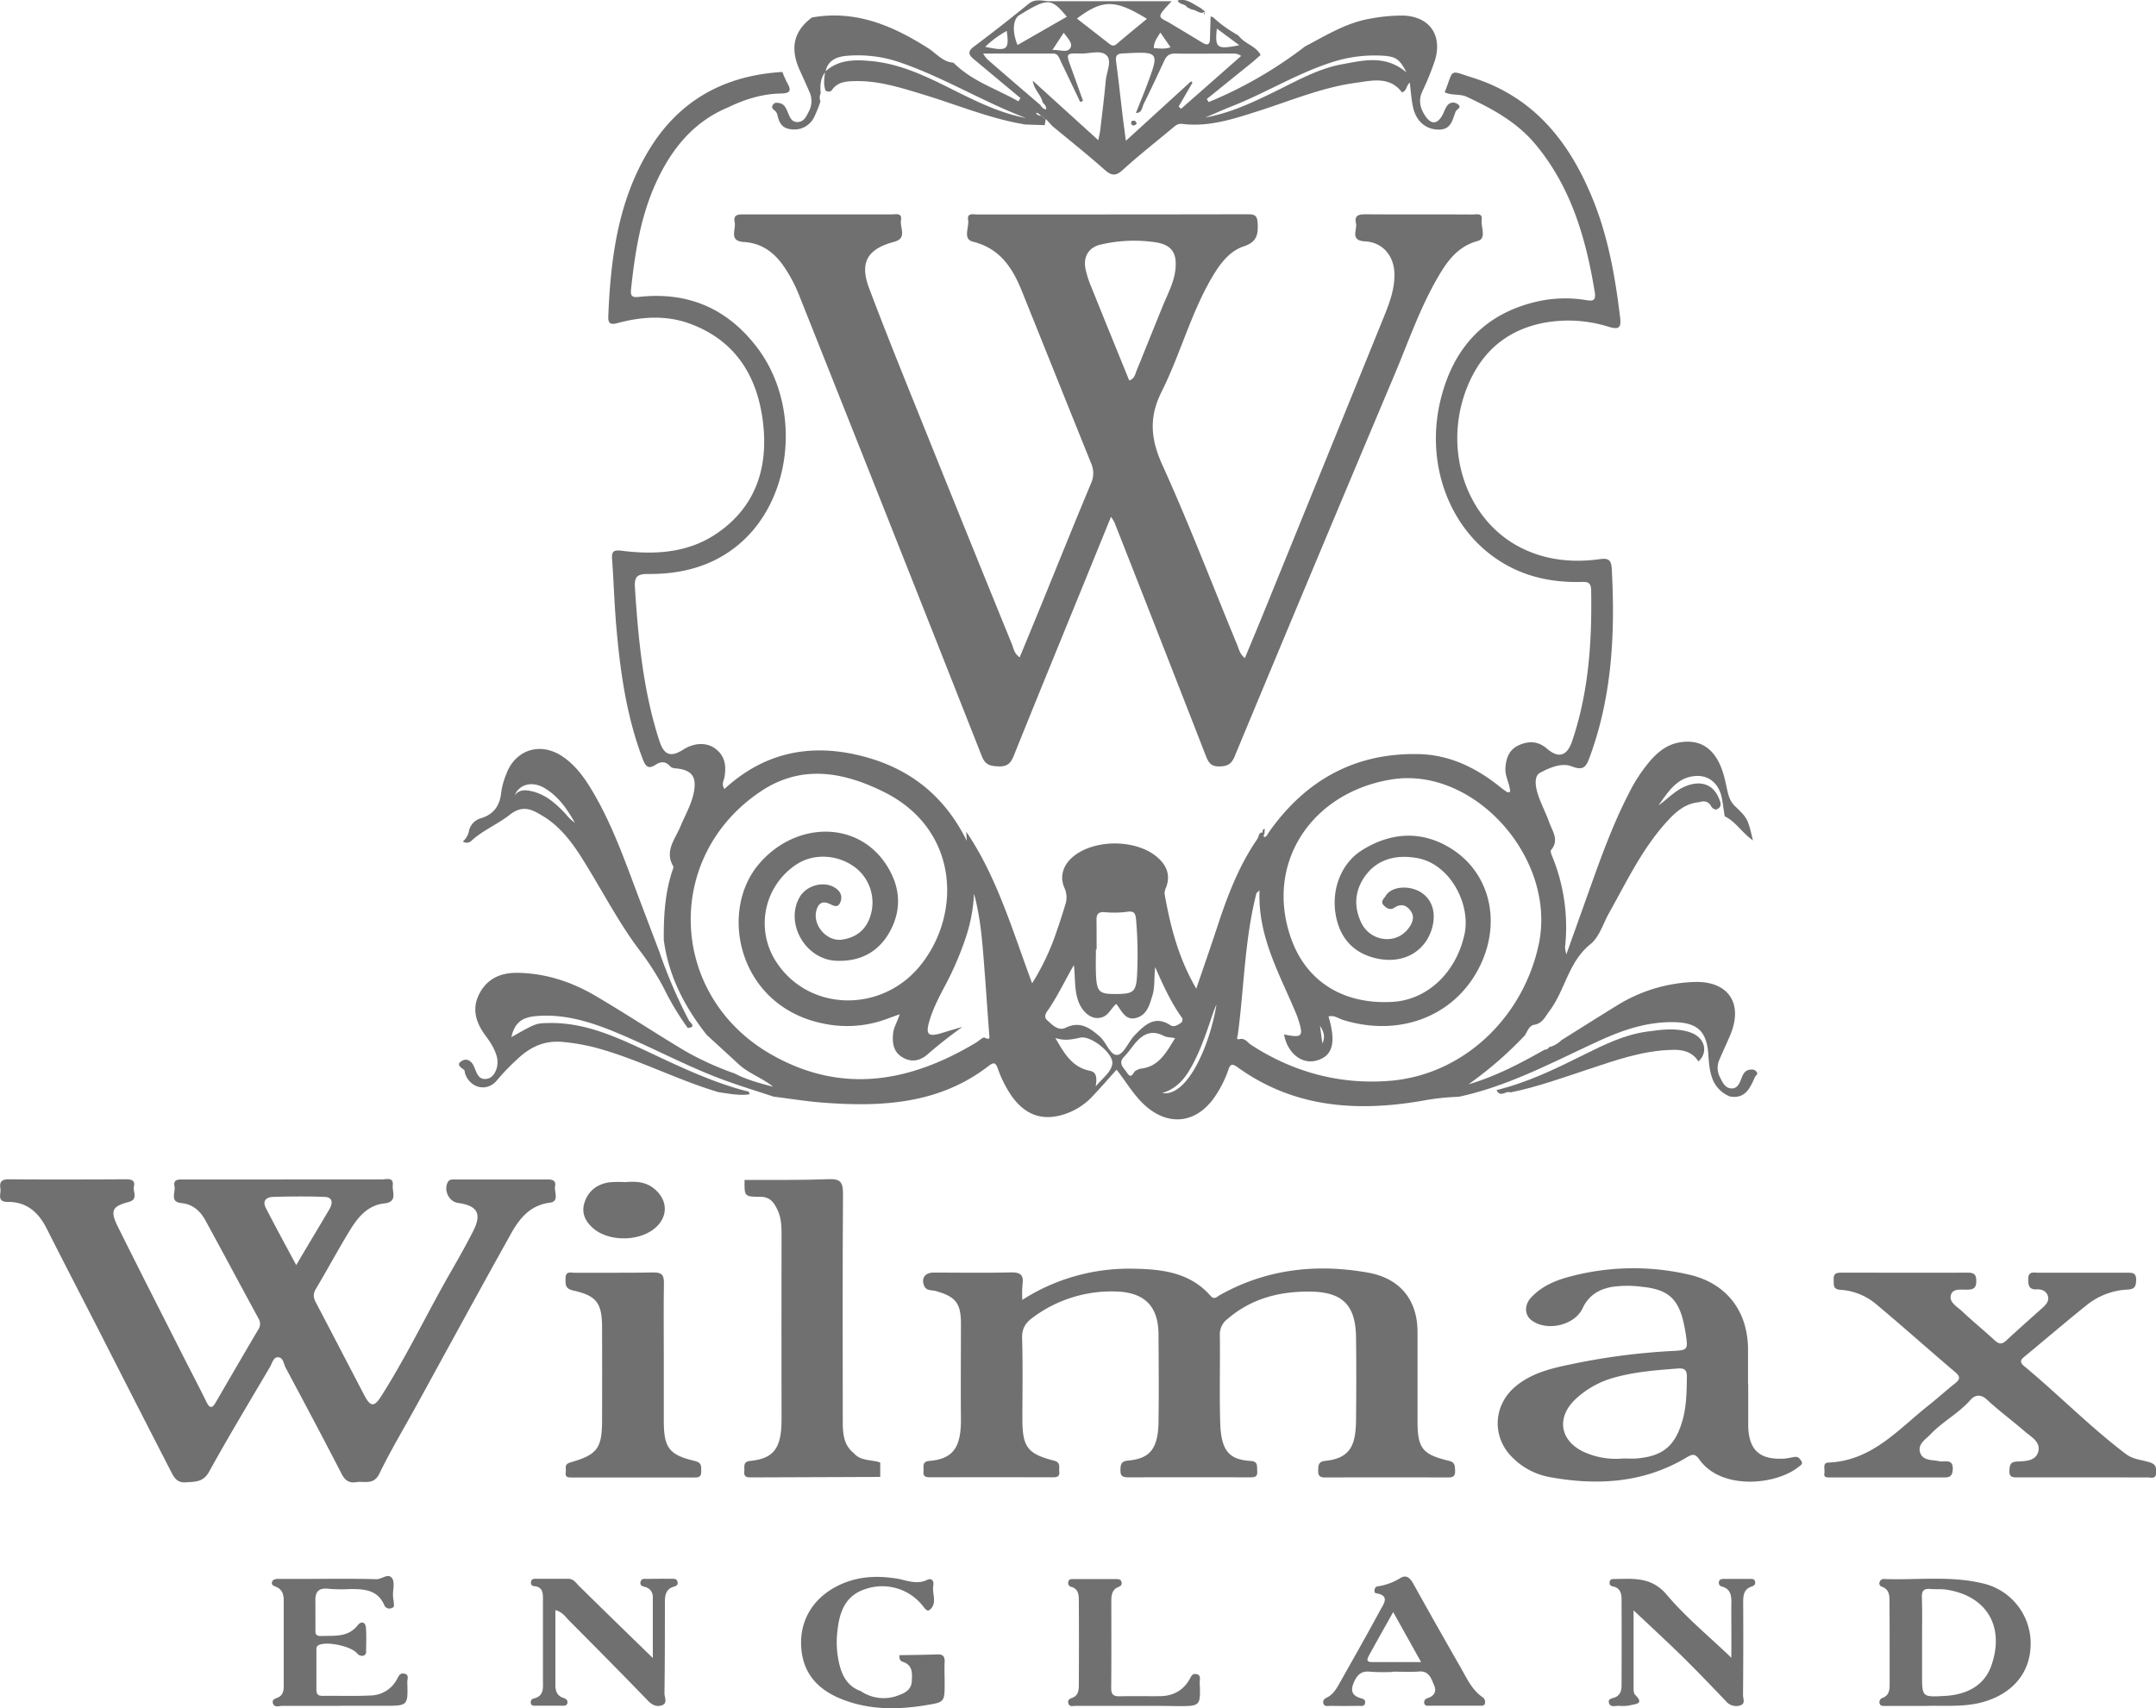 <svg id="Layer_1" data-name="Layer 1" xmlns="http://www.w3.org/2000/svg" viewBox="0 0 906.61 718.49"><path fill="#707070" d="M377.62,413.23c-0.39.57-.63,1.59,0.14,1.43s1.25-1.38,1.81-2.17c15.33-21.66,36-33.23,62.79-32.67,13,0.27,24.14,5.68,34.14,13.69,1,0.83,2.11,1.61,3.21,2.34a2.78,2.78,0,0,0,1.2-.19c-0.14-3.43-2.25-6.47-2-10,0.26-4.36,1.69-7.88,5.81-9.66s8-1.64,11.62,1.51c5,4.27,8.5,3.1,10.62-3.14,7-20.65,8.38-42,8-63.57-0.07-3.73-2.16-3.43-4.55-3.38-13.18.27-25.46-2.69-36.31-10.45-19.77-14.15-28.81-40.66-22.38-66.48,5.41-21.73,18.58-36.1,40.87-41.1a53.47,53.47,0,0,1,20.36-.5c2.8,0.45,4.12.22,3.51-3.49-3.72-22.61-9.94-44.11-25-62.15-7.84-9.36-18.18-14.93-28.91-19.93-2.77-1.29-6.28-.4-9.18-1.88,4-10,1.47-9.37,11.75-6.13,26.13,8.23,41.17,27.59,50.89,52,6.27,15.73,9.13,32.26,11.14,49,0.51,4.22-.6,5.05-4.75,3.8a56.57,56.57,0,0,0-27.61-1.64c-16.68,3.34-27.36,13.68-32.9,29.5-9,25.77,1.43,54.22,24,65.28,10.35,5.07,21.37,6.14,32.64,4.58,3.59-.5,4.88.16,5.1,4.11,1.46,27.14.16,53.9-9.5,79.72-1.53,4.1-2.93,5-7.44,3.29-4.3-1.64-9.38.71-13.23,2.74-2.72,1.43-1.88,6.14-.8,9.33,1.32,3.93,3.29,7.64,4.68,11.55,1.33,3.73,4.29,7.46.75,11.62-0.33.39,0.06,1.59,0.36,2.31a78.49,78.49,0,0,1,5.52,38.67,18.09,18.09,0,0,0,.56,2.88c3.52-9.87,6.57-18.4,9.61-26.93,4.91-13.79,9.86-27.57,16.59-40.63a66.81,66.81,0,0,1,9.3-14.13c3.28-3.67,7.05-6.62,12.06-7.46,7.73-1.3,13.25,1.62,16.7,8.64,1.78,3.63,2.56,7.53,3.4,11.43,0.53,2.46,1.24,4.78,3.16,6.64,5.48,5.29,5.45,5.33,7.64,14.51-4.74-3.38-7.37-8-11.88-10.14-0.38-2.46-.71-4.92-1.14-7.37-1.09-6.19-5.33-10.07-11.33-9.56-7.76.65-11.39,6.83-15.38,12.36,3.73-2.6,6.78-6.07,11.07-7.93,6.37-2.75,11.71-1.14,14.2,4.6,0.84,1.94,1.92,4.16-1.32,5.16a1,1,0,0,0-.85-0.4l0.1-.14-0.14.09-0.7-.67c-1.12-2.37-3-2.84-5.31-2.06-5.93.52-10,4.26-13.66,8.33-10.27,11.31-16.75,25.05-24.13,38.2-2.52,4.48-4.11,10.16-7.84,13.15-9.36,7.51-10.65,19.45-17.35,28.26-1.75,2.3-2.82,5.14-6.43,5.7-1.82.28-2.79,2.61-3.75,4.35a157.29,157.29,0,0,1-23.79,20.67c11.48-3.34,21.85-8.84,32.09-14.61a1.73,1.73,0,0,0,1.75-1,11.34,11.34,0,0,0,5.31-3c7.75-4.84,15.46-9.74,23.25-14.52a65.64,65.64,0,0,1,32.54-9.92c14.22-.5,20.73,8.9,15.2,22.2-1.46,3.52-3.14,7-4.61,10.47a8.42,8.42,0,0,0,.16,7.24c1.11,2.25,2.24,4.87,5.09,4.86,2.45,0,3.33-2.41,4.11-4.47,0.68-1.78,1.58-3.34,3.79-3.44a2.48,2.48,0,0,1,2.59,1.07c0.56,1-.47,1.35-0.77,2-2.08,4.61-4,9.31-10.51,8.24a13,13,0,0,1-7.06-6.64c-1.57-3.6-1.8-7.37-2.07-11.19-0.68-9.65-4.67-13.21-14.21-13.44-11.3-.27-21.62,3.23-31.68,7.84-19.31,8.85-38.06,19.08-59.11,23.55a100.43,100.43,0,0,0-15.81,1.77c-27.41,4.64-53.75,2.71-77.2-14.25-2.16-1.56-3-1.31-3.79,1.09a47.4,47.4,0,0,1-5.84,11.55c-7.94,11.4-20,12.42-30.06,2.69-4.31-4.19-7.28-9.4-11.12-14.24-3.47,3.84-6.71,7.59-10.12,11.17a27.87,27.87,0,0,1-9.76,6.79c-10.33,4.19-18.47,1.69-24.7-7.56a49.25,49.25,0,0,1-5.3-10.72c-0.76-2.07-1.36-3.26-3.71-1.43-20.81,16.19-45,17.48-69.85,15.6-6.94-.52-13.84-1.66-20.75-2.52-6.45-2.13-13-4.15-19.35-6.42-16.33-5.81-31.51-14.26-47.51-20.83-10.54-4.33-21.35-7.63-33-6.64-6.24.53-9.12,3-10.44,8.86,10.41-5.93,10.41-5.81,15.58-5.94,14.32-.34,27,5.16,39.55,11,14.15,6.62,28.16,13.55,43.37,17.55,0.6,0.16,1.73.06,1.57,1.44-4.34.64-8.57-.33-12.83-0.87-17.67-5.22-34.08-14-51.9-18.78a87.14,87.14,0,0,0-13.24-2.33c-7.9-.87-14,1.84-19.74,7.31A95.15,95.15,0,0,0,54.86,517c-4.07,5-11.07,3.47-13.34-2.57-0.23-.62-0.16-1.56-0.58-1.87-1.55-1.12-3.4-2.23-.7-3.79,1.81-1,3.52-.09,4.58,1.73a8.52,8.52,0,0,1,.44.9c1.11,2.56,1.82,5.79,5.67,4.93,3.06-.68,4.9-5.36,3.85-9.28-0.92-3.43-2.9-6.32-5-9.16-4-5.51-5.62-11.41-2.1-17.73,3.42-6.14,9-8.44,15.85-8.34,11.81,0.18,22.65,3.76,32.65,9.63,12.77,7.49,25.12,15.68,37.83,23.27a126.21,126.21,0,0,0,20.85,9.46c5.1,2.67,10.62,4.09,16.15,5.57-4.71-3.85-10.65-5.67-15-9.93l-13-11.93C133.72,486.09,127,473.14,125,458c-0.09-9.85.46-19.63,3.59-29.09,0.21-.63.62-1.49,0.37-1.92-3.73-6.44.83-11.39,3-16.67,2.11-5.06,5-9.83,5.83-15.34s-1-8.15-6.42-9c-1.31-.22-2.81-0.05-3.75-1.09-1.92-2.12-3.89-2-6.08-.58-2.77,1.8-4.1,1-5.29-2.12-6.6-17.27-9.34-35.32-11-53.56-1-10.26-1.25-20.59-2-30.88-0.23-3.16.67-3.89,3.9-3.48,14.34,1.8,28.37,1,40.7-7.64,16.21-11.37,21.11-27.91,18.84-46.5-2.34-19.2-11.5-34.28-30.68-41.33-10-3.69-20.27-3-30.43-.28-2.68.72-4.06,0.5-3.93-2.79,1-24.47,4.08-48.49,17.12-70,12.73-21,31.84-31.38,56.1-32.82a42.49,42.49,0,0,0,2,4.53c1.85,3.19,1.47,4.46-2.65,4.53-7.82.14-15.19,2.44-22.21,5.85-14.17,5.89-23.23,16.85-29.63,30.28-7,14.63-9.47,30.38-11.16,46.32-0.36,3.41,1.17,3.32,3.76,3.05q30.57-3.19,49.24,21.31c18.82,24.73,15.2,63.77-7.78,82.93-11,9.2-24.13,12.49-38.13,12.35-4.73,0-5.73,1.34-5.44,5.87,1.42,21.78,3.47,43.43,10.28,64.34,1.94,6,4.76,7,10,3.68,4.6-2.94,9.83-3.19,13.54-.41,4.11,3.08,4.66,7.36,3.8,12.1-0.25,1.37-1.35,2.74,0,4.87,16.07-14.83,34.85-19.19,55.93-14.33s36.31,16.59,46,36.13l-0.24-3.85c12.75,18.71,19.27,41,27.7,63.77a100.51,100.51,0,0,0,9.34-19.09c1.63-4.54,3.16-9.12,4.53-13.74a9.6,9.6,0,0,0-.23-7.22c-2.16-4.69-.69-9.46,3.29-12.95,8.87-7.76,26.82-7.76,35.75,0,3.9,3.38,5.52,7.39,3.74,12.46a6.43,6.43,0,0,0-.72,2.87c2.4,13.6,5.76,26.89,13.33,39.93,3.18-9.36,6.14-17.79,8.92-26.28,4.21-12.85,9-25.42,16.73-36.64,0.74-1.08.57-3.76,3.22-2.4h-0.12Zm23.35,81-0.16-.8,0.13,0.69,1,7.44C403.4,498.32,402.24,496.25,401,494.18Zm-25.46-57.07a8.6,8.6,0,0,0-1.29,1.18c-5.05,19.64-5.18,39.94-7.89,59.89-0.07.49-.9,1.86,0.9,1.45,2.18-.5,3.23,1.45,4.68,2.4,17.77,11.59,37.47,16.84,58.37,15.16,30.94-2.48,56-26.58,62.6-57.21,7.8-36.09-26.91-75-61.6-69.59-33.87,5.31-53.87,35.37-42.4,67.19,6.46,17.91,21.87,27.52,42.39,26.42,14.61-.78,26.85-12.1,30.43-28.47,2.74-12.53-6-29.67-20.08-32.07-8.41-1.43-16.65.24-22,8-4.08,6-4.5,12.49-1.38,19.13,3.72,7.92,14.31,9.49,19.65,2.8,1.78-2.24,3.13-5,1.13-7.72-1.73-2.39-4-3.17-6.82-1.28-1.62,1.09-3.18.34-4.46-1-1.57-1.64.12-2.82,0.76-3.91,2.64-4.5,11.16-4.71,16-.78,6.16,5,4.77,13.89,1.28,19.38-4.35,6.82-12.46,9.7-21.49,7.53s-14.49-8-16.48-16.9c-2.5-11.22,1.73-22.87,10.83-28.55,11.87-7.4,24.57-8.35,36.7-1.11,16.18,9.66,21.59,29.17,14,47.3-9.5,22.68-33.66,33-58.69,25.24-2-.62-3.81-2.14-6.14-1.45,3.35,11.17,1.71,16.83-5.34,18.6-6.06,1.52-12-3.36-13.35-11.06,7.81,1.6,8.38.92,5.74-7-0.37-1.1-.83-2.17-1.29-3.24C383.47,471.44,374.73,456.06,375.51,437.11ZM250.58,494.57c-5.2,3.71-10,7.48-14.64,11.52-3.37,2.95-7.2,3.52-11,1-3.47-2.3-3.89-5.88-3.52-9.74,0.26-2.65,1.77-4.88,2.78-8.1-2.2.8-3.72,1.32-5.21,1.88a48,48,0,0,1-27,2c-35.53-7.19-44.22-47-26.89-67.19,15.08-17.57,40.55-18.26,52.89-.43,6.19,8.95,7.53,18.9,2.16,28.79-4.81,8.86-12.71,12.92-22.77,12.44-12.88-.61-21.5-15.78-15.28-26.71,2.84-5,10.09-6.95,14.74-4.09,2.44,1.5,3.44,3.62,2.4,6.19-1.14,2.83-3.19,1.21-4.93.51-3-1.21-4.44.37-5.14,2.91-1.71,6.24,4.42,13.25,10.79,12.3,6.15-.92,10.32-4.31,12.05-10.42a18.57,18.57,0,0,0-6.61-20c-7.22-5.39-17.21-5.95-24.4-1.35a29.63,29.63,0,0,0-9.16,40.43c13.25,21.51,44.44,22.77,61.07,2.17,17.45-21.62,16.23-57.19-15.23-72.88-17-8.48-34.66-11.78-51.77-.39-41.21,27.42-39,86.08,4.3,110.76,29.52,16.83,58.17,11.73,86-4.94,1.27-.76,3-2.49,3.69-2.15,2.56,1.2,2,0,1.92-1.66-0.67-8.63-1.21-17.27-1.89-25.9-0.86-11.08-1.53-22.18-4.48-33a68.85,68.85,0,0,1-3.93,19.82,132.14,132.14,0,0,1-8.4,19.18c-2.57,4.85-5.11,9.75-6.58,15.07-1.4,5.05-.33,6.11,4.62,4.77C244.25,496.4,247.41,495.47,250.58,494.57Zm46.84-26c-3.46,6-6.39,12.17-10.13,17.88-1.06,1.61-3,3.55-1.08,5.3,2.08,1.9,4.67,4.68,7.77,3.17,6.06-2.94,10.16.06,14.31,3.66,2.85,2.47,4.42,8.14,7.51,7.74,2.71-.35,4.61-5.6,7.26-8.3,4.11-4.2,8.38-8.52,15-4.14,1.34,0.88,2.9,0,4.18-.87a1.67,1.67,0,0,0,.45-2.58c-4.4-6.15-7.51-13-11.08-21-0.49,4.88-.06,8.4-1.1,11.78-1.23,4-2.27,8.4-7,9.61-4.51,1.16-6-3.17-8.24-5.92-2.07,1.73-3,4.28-5.35,5.36-3.66,1.66-7.59-.38-10-5.07C297.39,479.87,298.18,474.17,297.42,468.53ZM307,462h-0.29c0,3.32-.11,6.64,0,9.95,0.32,8,1.24,8.86,8.73,8.78,7.33-.07,8.31-1,8.62-9a168.22,168.22,0,0,0-.48-22.4c-0.22-2.37-.7-3.62-3.57-3.21a41.27,41.27,0,0,1-9.42.2c-2.7-.25-3.66.67-3.63,3.21C307,453.71,307,457.86,307,462Zm-0.4,57.61c3.23-3.84,6.54-6.09,7-9.54,0.58-4.36-9-11.94-13.41-11-3.3.7-6.52,1.52-10.52,0.14,3.77,6.66,7.11,12.34,14.52,13.82C307.09,513.6,307.16,516.09,306.61,519.62ZM340,499.29c-2-.37-3.61-0.31-4.86-1-4.9-2.55-8.59-.79-11.8,3-1.61,1.89-3,4-4.71,5.75-2.83,2.89-.22,4.65,1.12,6.75,2.09,3.26,2.58-.46,3.82-0.87a9.91,9.91,0,0,1,1.81-.78C333.15,511.4,336.22,505.4,340,499.29Zm-5.42,23.1c10.67,1.79,20.13-20.4,22.83-37.26a47.52,47.52,0,0,0-1.86,4.83c-2.56,7.57-5.09,15.14-9.1,22.11C343.76,516.83,340.25,520.65,334.61,522.39Z" transform="translate(154.13 -62.64)"/><path fill="#707070" d="M313.06,280l-12.12,29.76c-9.61,23.58-19.28,47.14-28.78,70.77-1.29,3.2-2.79,4.63-6.47,4.46-3.46-.16-5.52-0.58-7-4.39Q220.52,283.76,182,187.08a61.39,61.39,0,0,0-6.78-12.75c-4.07-5.8-9.38-9.47-16.53-9.9-6.51-.39-3.25-5.23-3.88-8.21-0.77-3.64,1.87-3.41,4.3-3.4,20.5,0,41,0,61.49,0,1.79,0,4.75-.86,4.14,2.46-0.57,3.08,2.79,7.58-2.87,9.07-11.22,3-14.65,8.6-10.51,19.57,7.8,20.69,16.16,41.18,24.41,61.7q17.69,44,35.59,87.91c0.72,1.77.9,3.91,3.3,5.59,3.15-7.67,6.23-15.12,9.28-22.58,6.85-16.79,13.61-33.61,20.6-50.34a10.28,10.28,0,0,0,.22-8.53C295,233.49,285.3,209.23,275.54,185c-3.92-9.73-9.2-17.88-20.51-20.69-4.47-1.11-1.54-6-2.06-9.12s2.08-2.35,3.77-2.35c38,0,76,0,114-.08,3.08,0,3.82.84,4,3.89,0.23,4.75-.44,7.8-5.8,9.59-6.13,2-10.07,7.41-13.31,12.88-9,15.25-13.44,32.58-21.31,48.3-5.43,10.84-4.56,20,.35,30.82,11.25,24.85,21,50.37,31.42,75.59,0.73,1.76,1.06,3.81,3.25,5.63,2.81-6.8,5.55-13.31,8.21-19.86q25.12-61.73,50.17-123.49c2.36-5.84,4.65-11.78,4.52-18.28-0.15-7.59-4.9-13.27-12.39-13.67-6.5-.35-3.14-4.91-3.79-7.67-0.77-3.26,1.23-3.74,4-3.72,15,0.11,30,0,45,.09,1.64,0,4.27-.81,3.87,2.23s2.16,7.86-1.66,8.9c-8.83,2.42-13.18,9-17.19,16-7.3,12.74-12.09,26.66-17.77,40.15Q398.46,300.44,365,380.89c-1.3,3.12-2.93,4-6.25,4.12-3.7.11-4.75-1.71-5.87-4.6q-19.1-49.07-38.38-98.06A25.1,25.1,0,0,0,313.06,280Zm7.63-57.35c2.24-.7,2.48-2.51,3.08-4,3.77-9.24,7.45-18.51,11.23-27.74,2.08-5.06,4.75-9.92,5.2-15.52,0.53-6.5-1.8-9.75-8.17-10.8a61.08,61.08,0,0,0-23.29.92c-5,1.11-7.41,5-6.43,10.09a39.41,39.41,0,0,0,2.21,7.12C309.85,196,315.24,209.19,320.7,222.63Z" transform="translate(154.13 -62.64)"/><path fill="#707070" d="M-34.55,558.71c13.66,0,27.33,0,41,0,1.84,0,5-1.17,4.58,2.55-0.29,2.78,2.19,6.93-3.59,7.55-6.74.72-10.89,5.57-14.16,10.87-5.07,8.21-9.6,16.75-14.54,25-1.28,2.15-1.18,3.73,0,5.89C-14.4,623.58-7.69,636.6-.9,649.57c2.53,4.82,4.14,4.92,6.93.54,10.91-17.1,19.58-35.46,29.68-53,3.15-5.48,6.26-11,9.12-16.63,3.74-7.37,1.85-10.73-6.39-11.88-3.83-.54-6.14-5.41-4.22-8.82,0.6-1.07,1.61-1.05,2.59-1.05,13.16,0,26.33,0,39.49,0,2,0,3.42.58,3,2.78-0.52,2.44,2,6.48-2.28,7-8.6,1.12-13,7.05-16.63,13.67C47.11,606,34.06,630,20.93,653.94c-5.21,9.48-10.8,18.78-15.52,28.5-2.43,5-6.27,3.05-9.74,3.6-3,.49-4.73-0.72-6.16-3.5-7.7-14.94-15.58-29.78-23.51-44.6-0.88-1.64-1-4.51-3.37-4.43-1.83.06-2.34,2.59-3.25,4.12-8.6,14.62-17.37,29.15-25.57,44-2.49,4.52-5.84,4.19-9.82,4.49s-5.13-2.48-6.45-5Q-97.3,652.24-112,623.33c-7.51-14.67-15.09-29.3-22.53-44-3.43-6.77-8.37-11.22-16.29-11.15-4.86,0-2.76-3.43-3.14-5.62-0.44-2.57.32-3.93,3.41-3.9,16.5,0.13,33,.08,49.49,0,2.14,0,3.86.42,3.25,3-0.53,2.21,2,5.42-2.22,6.54-7,1.86-7.9,3.64-4.45,10.58,9.18,18.49,18.58,36.87,27.9,55.29,3.08,6.08,6.28,12.11,9.27,18.24,1.37,2.81,2.41,2.75,3.92.16q8.87-15.34,17.86-30.61a4.17,4.17,0,0,0,.12-4.62c-7.48-13.74-14.82-27.55-22.33-41.27-2.15-3.93-5.25-6.82-10.06-7.29-5.12-.5-2.45-4.5-2.95-7-0.63-3.13,1.66-2.94,3.74-2.94q21.25,0,42.49,0v0Zm5,36c5-8.51,9.56-16,14-23.59,1.37-2.36,1.4-4.92-2-5.05-7.28-.28-14.59-0.22-21.87,0-2.62.09-4.54,1.61-2.9,4.69C-38.34,578.5-34.17,586.19-29.59,594.7Z" transform="translate(154.13 -62.64)"/><path fill="#707070" d="M275.75,609.38a83.24,83.24,0,0,1,46.34-13.12c12.12,0.16,24.06,1.44,32.83,11.42,1.58,1.8,2.67.37,3.84-.28,19.58-11,40.51-13.35,62.32-9.49,13.47,2.38,20.85,11.42,20.87,25,0,12.5,0,25,0,37.49,0,11.39,2,14,13.27,16.69,2.57,0.61,2.42,2.21,2.52,4.07,0.11,2.11-.65,2.93-2.86,2.92q-25.74-.09-51.49,0c-1.85,0-3.24-.19-3.21-2.62,0-2.13-.06-4.06,2.77-4.34,10.78-1.05,13-6.67,13.14-17,0.12-11.66.16-23.33,0-35-0.18-13.62-5.73-19.07-19.27-19.22-12.87-.14-24.69,2.86-34.72,11.47a8,8,0,0,0-3.28,6.76c0.16,12.33-.21,24.67.16,37,0.37,12.05,4,15.47,12.91,16,3.12,0.2,2.5,2.36,2.65,4.32,0.19,2.44-1.17,2.58-3.07,2.57q-25.49-.06-51,0c-2.14,0-3.5-.29-3.44-2.9,0-2.18.09-3.84,3-4.12,8.09-.79,12.79-3.54,13-16.06,0.18-12.33.08-24.66,0-37-0.05-11.86-5.85-17.72-17.77-18.08a55.32,55.32,0,0,0-35.06,10.92c-3,2.16-4.65,4.59-4.53,8.69,0.35,11.32.12,22.66,0.12,34,0,11.7,2.09,14.66,13.22,17.51,3.12,0.8,2.07,2.83,2.29,4.61,0.26,2.14-1,2.42-2.74,2.41q-25.74-.05-51.49,0c-1.67,0-3.09-.17-2.86-2.34,0.19-1.81-.83-4.29,2.38-4.54,10.28-.82,13.46-5.95,13.36-17.76-0.12-13.33,0-26.66,0-40,0-8.65-2.26-11.36-10.64-13.72-1.62-.45-3.81,0-4.74-2-1.48-3.23.2-5.73,3.87-5.74,10.83,0,21.67.18,32.49-.08,4-.1,5.5,1.06,4.91,5A51.88,51.88,0,0,0,275.75,609.38Z" transform="translate(154.13 -62.64)"/><path fill="#707070" d="M255.2,87.4c-1.89-1.66-2.56-3,0-5Q267,73.55,278.39,64.26C281.17,62,284,63,286.94,63.15h51.58c-6,6.49-6,6.49-1.5,8.73,4.84,2.91,9.69,5.8,14.51,8.73,2,1.19,3.08.91,3.14-1.59,0.08-3.16.17-6.32,0.26-9.49L356,69.91a48.78,48.78,0,0,0,9,6.67,0.75,0.75,0,0,0,.79.38l1.18,1h0c2.49,3.17,7,4,9,7.8l-3.12,2.76-19.54,15.78,0.83,1.27a176.68,176.68,0,0,0,40.54-23.43c8.82-4.6,17.29-9.94,27.38-11.66a74.12,74.12,0,0,1,13.39-1.3c11.2,0.14,17.08,7.91,13.85,18.76a118.36,118.36,0,0,1-5.44,13.38c-1.58,3.6-.79,6.83,1.22,9.9,2.58,3.94,5.23,3.8,7.42-.32,0.62-1.17,1-2.48,1.76-3.57a3.08,3.08,0,0,1,4.4-1c2.33,1.47-.24,2.16-0.7,3.3-1.41,3.51-1.84,7.57-7.16,7.52s-9.52-3.42-10.82-9.76c-0.65-3.18-.85-6.45-1.29-10-1.56,1.3-1.22,3.49-3.28,4.11-5.24-7-12.77-4.92-19.63-4-14.08,1.94-27.21,7.52-40.67,11.81-10.48,3.34-20.9,6.85-32.16,5.44-2-.25-3.07,1-4.32,2-6.91,5.75-14,11.32-20.64,17.37-3.08,2.81-4.86,2.38-7.74-.18-7.08-6.29-14.52-12.19-21.81-18.24-1-1.06-1.94-2.12-2.94-3.16a1.22,1.22,0,0,1-1-1.34c-1.29.6-1.76-1.4-3-1a2.59,2.59,0,0,0,3,1,1,1,0,0,0,1.14,1.3l-0.45,2.77-2.25-.06L277,115c-14.81-2.42-28.61-8.28-42.86-12.6-9.35-2.83-18.67-5.85-28.65-5.65-3.76.08-7.33,0.28-9.76,3.71-0.73,1-1.7.77-2.66,0.36-1.06-2.66-.59-5.36-0.22-8.06,5.69-5.16,12.52-5.08,19.55-4.41,12.7,1.22,23.8,6.83,34.95,12.41,9.59,4.79,19.24,9.49,29.93,11.52-17.8-6.73-34.1-16.81-52.08-23.08a54.23,54.23,0,0,0-23.55-3.06c-4.26.43-7.7,2-8.68,6.73-2.13,2.66-2.28,5.77-2,9a4.29,4.29,0,0,0-.1,3.41,50.57,50.57,0,0,1-2.77,6.87,9.26,9.26,0,0,1-9.62,4.85c-3.68-.37-5-2.68-5.67-5.91a3.65,3.65,0,0,0-1.22-2c-0.92-.72-1.43-1.34-0.66-2.42s1.79-.82,2.72-0.65c2.09,0.38,2.75,2.13,3.48,3.84,0.85,2,1.58,4.3,4.34,4.1,2.51-.18,3.45-2.36,4.43-4.28a9.24,9.24,0,0,0,.44-8.18c-1.39-3.2-2.84-6.37-4.27-9.55C178,82.79,179.68,75.66,187.3,70c18.36-3.27,34,3.41,49,13,3.36,2.15,6,5.71,10.51,6,7.78,7.83,18.13,11,27.29,16.26l0.87-1.37Zm68.33,22.74v0c1.52-3.83,3.11-7.64,4.56-11.5,5.38-14.37,5.37-14.31-9.93-13.54-2.79.14-3.29,1.06-2.94,3.62,1,7.41,1.79,14.85,2.68,22.28,0.4,3.35.86,6.69,1.41,10.85l27.39-25,0.64,0.53-5.85,10.08,1.05,0.93,25.24-22.22a5.38,5.38,0,0,0-3.49-1c-8.15,0-16.3.13-24.45,0-2.47,0-3.54,1.15-4.45,3.13-2.78,6-5.6,12.06-8.57,18C326.09,107.8,326.13,110.19,323.54,110.15Zm-40.27-3.42c0.65,0.85,1.17,1.89,2.55,1.87,0.09-1.39-.89-2.1-1.54-3-0.64-3.08-3.59-5.16-4.11-9l27.53,25c0.39-1.92.7-3,.83-4.17,0.81-6.94,1.7-13.88,2.32-20.84,0.32-3.6,2.67-8.2.44-10.56-2.41-2.55-7.27-.74-11.05-0.85-6.19-.19-6.16-0.08-3.93,6,1.7,4.62,3.32,9.28,5,13.92l-1.21.43c-2.7-5.66-5.39-11.33-8.13-17-0.7-1.44-1.11-3.35-3.23-3.35-9.57,0-19.14,0-29.45,0a17,17,0,0,0,1.69,2.34Q272.09,97.19,283.27,106.73Zm44.89-36.17c-13.4-8.23-18.61-8.24-29.44-.1,4.5,3.5,8.95,6.94,13.37,10.42,1.14,0.9,2.06,1.42,3.44.22C319.64,77.54,323.87,74.12,328.16,70.56Zm-33.66-.87c-6.66-8-8-8-20-.66-2.7,1.67-3.06,7-.74,12.55ZM437.32,93.12c-2.79-5.4-4.28-6.56-9.18-7a58.1,58.1,0,0,0-23.57,3.16c-14.07,4.73-26.77,12.55-40.54,18-3.82,1.5-7.56,3.19-11.33,4.79,10.49-1.87,19.91-6.32,29.28-10.91s18.26-9.71,28.53-11.55C419.41,88,428.55,85.64,437.32,93.12ZM357.56,74.66c-0.86,8.28,0,8.86,9.44,7Zm-88.35,1a41.12,41.12,0,0,0-9.05,6.67C269.44,84.31,270.32,83.66,269.21,75.7Zm19.2,8c3.31-.19,6.33,1.46,7.63-1,1-1.87-1.26-4-2.86-6.24Zm45.39-7.34c-1.41,2.38-2.8,4-2.72,6.58,2.27,0.06,4.44.54,7-.39Z" transform="translate(154.13 -62.64)"/><path fill="#707070" d="M581,644.88c0,5.67,0,11.33,0,17,0.08,10.57,4.67,14.88,15.18,14.26,1.48-.09,2.94-0.51,4.42-0.71s2.16,0.81,2.77,1.78c0.78,1.22-.39,1.75-1.11,2.35-9.54,7.79-32.65,9.93-41.76-3-1.89-2.68-3.07-2.31-5.44-.89-18.15,10.86-37.82,11.91-58,8.16a29.52,29.52,0,0,1-15.2-8.15c-8.75-8.58-8.16-22,1.29-29.89,7.36-6.15,16.39-7.9,25.33-9.74a275.33,275.33,0,0,1,41.08-5.2c5.9-.31,6.14-0.61,5.26-6.56-0.22-1.48-.48-3-0.79-4.43-2.25-10.95-6.72-14.93-17.87-16a45.81,45.81,0,0,0-12.45.06c-5.57,1-9.86,3.63-12.35,9-3.35,7.17-14.92,9.86-21.4,5.1-3-2.22-3.23-6.4-.26-9.62,4.71-5.1,11-7.52,17.46-9.11a103.34,103.34,0,0,1,49.44-.42c15.4,3.71,24.17,15.29,24.33,31.1,0,5,0,10,0,15h0Zm-52.41,31.2c1.45,0,3.45.14,5.44,0,11.18-.93,16.32-5.32,19.37-16.13,1.7-6,1.72-12.13,1.81-18.3,0-3.1-1.31-3.6-3.91-3.4-9,.7-17.92,1.36-26.62,3.81a38.53,38.53,0,0,0-16.39,9.17c-8.07,7.69-6.45,17.48,3.68,22.14A32.71,32.71,0,0,0,528.59,676.08Z" transform="translate(154.13 -62.64)"/><path fill="#707070" d="M721.3,684.05c-9,0-18,0-27,0-2,0-3.61,0-3.46-2.8,0.12-2.23.26-3.74,3.15-3.88,3.43-.16,7.78-0.11,8.94-4,1.24-4.22-2.9-6.31-5.58-8.62-5.29-4.57-10.93-8.75-16.06-13.49-2.67-2.47-5.16-1.72-6.75.11-4.94,5.66-11.68,9.11-16.81,14.47-2.15,2.25-5.55,4.19-4.44,7.74s5.06,3,8.08,3.66c2.11,0.49,5.88-1.3,5.65,3.43-0.11,2.25-.86,3.4-3.22,3.39q-24.24,0-48.47,0c-1.16,0-2.62.07-2.3-1.69s-0.92-4.47,1.64-4.56c18.32-.7,29.39-13.93,42.22-24.1,3.78-3,7.34-6.25,11.13-9.24,2-1.61,2.31-2.74.15-4.58-11-9.37-21.8-19-32.86-28.28a26,26,0,0,0-15.41-6.46c-3.53-.18-2.81-2.25-2.95-4.35-0.18-2.71,1.4-2.88,3.45-2.87,17.66,0,35.31.06,53,0,2.58,0,3.5.81,3.51,3.43s-0.76,3.58-3.35,3.71-6.23-.67-7.21,1.94c-1.23,3.27,2.42,5.12,4.49,7.07,4.47,4.23,9.27,8.12,13.78,12.3,1.83,1.69,3.09,1.8,5,0,5-4.68,10.13-9.14,15.19-13.72,1.53-1.38,2.94-3,2.1-5.2-0.73-1.9-2.61-2.61-4.52-2.5-3.42.2-3.66-1.8-3.63-4.43,0-3.34,2.4-2.56,4.24-2.57,12.33,0,24.65,0,37,0,2.28,0,4.27-.21,4.13,3.22-0.1,2.69-.72,3.73-3.65,3.86a29.72,29.72,0,0,0-17.4,6.74c-8.71,7-17.16,14.25-25.76,21.34-1.72,1.41-2.41,2.35-.24,4.16,14.45,12,27.66,25.49,42.67,36.89,3.12,2.37,6.73,2.45,10.1,3.53,2.64,0.85,2.78,2.27,2.7,4.41-0.12,2.85-2.25,1.93-3.67,1.95C739.63,684.08,730.47,684,721.3,684.05Z" transform="translate(154.13 -62.64)"/><path fill="#707070" d="M216,683.85l-54,.2c-1.72,0-3.45.1-3.15-2.49,0.22-1.82-.81-4.11,2.43-4.43,9.7-1,13.26-5,13.24-17.39q-0.07-38.74,0-77.48c0-3.52-.07-7.09-1.51-10.3s-3.13-6-7.52-5.94c-6.63,0-6.63-.23-6.52-7.08,11.8-.07,23.61.12,35.39-0.33,4.88-.19,6,1.26,6,6-0.22,31.92-.13,63.84-0.1,95.75,0,5,.22,10,4.65,13.49l0,0c2.89,3.43,7.28,2.65,11,3.87l0.09,0.18Q216.06,680.9,216,683.85Z" transform="translate(154.13 -62.64)"/><path fill="#707070" d="M125,632.3c0,9.32,0,18.64,0,28,0,11.36,2.25,14.32,13.18,16.87,3,0.69,2.48,2.55,2.55,4.49,0.09,2.47-1.5,2.43-3.3,2.43q-25.46,0-50.93,0c-1.61,0-3.14.06-2.72-2.25,0.28-1.53-.94-3.28,2-4.12,11.29-3.18,13.24-6,13.27-17.55q0.06-19.47,0-38.95c0-10.44-2.16-13.58-12.07-15.76-3.68-.81-3.3-2.76-3.29-5.24,0-3.11,2.27-2.23,3.9-2.24,11-.06,22,0.07,33-0.13,3.5-.07,4.53,1,4.46,4.52C124.89,612.32,125,622.31,125,632.3Z" transform="translate(154.13 -62.64)"/><path fill="#707070" d="M135.06,495a115,115,0,0,1-10.21-17.07,114.12,114.12,0,0,0-10.42-16.08c-9-12.07-15.9-25.7-24-38.5-4.26-6.76-9.2-13.17-16.17-17.41-4.33-2.63-8.39-5.06-14-.63-5,3.95-11.16,6.47-16,10.81a2.79,2.79,0,0,1-3.76.43A7.5,7.5,0,0,0,43,412.48a7.09,7.09,0,0,1,5.08-5.67c5.48-1.68,8-5.34,8.56-10.93a31.94,31.94,0,0,1,2.13-7.67c3.7-10.09,14-13.52,23.1-7.74,5.47,3.5,9.26,8.53,12.56,14,8.5,14,13.92,29.41,19.66,44.66,3,7.93,6,15.82,9,23.73a209.74,209.74,0,0,0,12.48,29C136.09,492.73,138.9,494.72,135.06,495ZM62.13,397.45c1.74-2.67,4.27-2.67,7-2.09,6,1.27,10.29,5.08,14.32,9.34,0.68,0.72,1.28,1.53,2,2.22s1.46,1.22,2.19,1.83c-3.29-5.86-7-11.16-12.7-14.59-5.25-3.18-10.81-1.68-12.69,3.14l-0.59.29a1.84,1.84,0,0,1,.21-0.72C62.32,396.81,62.42,397.06,62.13,397.45Z" transform="translate(154.13 -62.64)"/><path fill="#707070" d="M655.88,780.16H638.81c-1,0-2.16.2-2.55-1a1.89,1.89,0,0,1,1.29-2.39c3-1.18,2.93-3.84,2.93-6.3,0-11.16,0-22.33-.06-33.49,0-2.85.18-5.8-3.32-7a1.44,1.44,0,0,1-.81-2,1.78,1.78,0,0,1,2-1.19c13.78,0.49,27.7-1.45,41.31,1.82a25.89,25.89,0,0,1,20.15,26.24c-0.32,12.16-8.54,21.14-22,24.18C670.3,780.64,662.78,779.93,655.88,780.16Zm-1.77-27.28q0,7,0,14c0,9.61,0,9.61,9.58,9.08,10.08-.56,16.85-5,19.57-12.8,5.68-16.35-1.9-29.24-18.83-31.89-2.28-.36-4.65-0.1-7-0.29-2.62-.22-3.47.83-3.4,3.44C654.22,740.57,654.11,746.73,654.11,752.89Z" transform="translate(154.13 -62.64)"/><path fill="#707070" d="M120.38,760c0-8.91,0-17.34,0-25.78a4.19,4.19,0,0,0-3.15-4.06c-1.11-.37-2.42-0.49-2-2.17s1.8-1.21,2.86-1.24c3.33-.09,6.66-0.08,10-0.06,1.12,0,2.46-.19,2.72,1.46,0.22,1.37-.84,1.6-1.79,1.92-3.14,1-3.56,3.59-3.56,6.41,0,12.82,0,25.64-.18,38.46,0,1.67,1.56,4.29-1.4,5.06-2.17.57-3.88-.3-5.62-2.11-11-11.39-22.11-22.59-33.25-33.81-1.46-1.47-2.62-3.41-5.6-4.22,0,7.55,0,14.79,0,22,0,3,0,6,0,9-0.08,2.72.51,5,3.4,5.95,1.07,0.35,1.85.88,1.66,2.08-0.22,1.35-1.4,1.19-2.36,1.19-3.66,0-7.33,0-11,0-0.81,0-1.77.11-2-1a1.57,1.57,0,0,1,1.07-2c4.61-1,4-4.55,4-7.87q0-16.74,0-33.47c0-2.71.19-5.56-3.62-5.95a1.36,1.36,0,0,1-1.4-1.62c0.07-1.41,1.06-1.49,2.1-1.49,4.5,0,9,0,13.49,0,2.39,0,3.38,1.85,4.77,3.2C99.56,739.76,109.66,749.6,120.38,760Z" transform="translate(154.13 -62.64)"/><path fill="#707070" d="M532.8,739.95c0,11.12,0,21.92,0,32.72,0,1,.08,2.27.68,2.85,4.05,3.92-.06,3.81-2.2,4.39a14.48,14.48,0,0,1-4.46.21c-1.55-.08-3.77.84-4.37-1.18s1.81-1.92,3-2.59c1.86-1.06,2.28-2.81,2.29-4.66q0.08-18.22,0-36.45c0-2.44-.63-4.71-3.5-5.3-1.24-.25-1.74-0.87-1.48-2.05s1.14-1.09,2-1.1c8-.11,15.58-1,22,6.63,8,9.47,17.73,17.44,27.16,26.49,0-3.82,0-7.82,0-11.82,0-3.66-.06-7.32,0-11,0.07-3.18-.22-6.08-3.92-7.13a1.56,1.56,0,0,1-1.34-1.77c0.13-1.33,1.15-1.45,2.19-1.45,3.66,0,7.32,0,11,0,0.81,0,1.74,0,2,1,0.32,1.18-.24,1.83-1.37,2.2-3.39,1.1-3.6,3.79-3.59,6.82q0.1,19.47-.07,38.94c0,1.43,1.18,3.55-1.22,4.25a5.47,5.47,0,0,1-5.86-1.67c-6.09-6.37-12.18-12.75-18.47-18.93C546.73,752.94,539.92,746.69,532.8,739.95Z" transform="translate(154.13 -62.64)"/><path fill="#707070" d="M-11,780.15c-8.16,0-16.32,0-24.48,0-1.35,0-3.3.87-3.89-1.1-0.53-1.76,1.35-2,2.44-2.58,1.88-1.07,2.11-2.85,2.11-4.74q0-18,0-36c0-2.53-.67-4.59-3.21-5.65-0.9-.37-2.08-0.71-1.71-2s1.71-1.35,2.91-1.34c3.16,0,6.33,0,9.49,0,10.49,0,21-.19,31.48.12,2.36,0.07,5.11-2.88,6.75-.17,1,1.71.18,4.55,0.24,6.88,0,1,.22,2,0.31,3s0.43,2.1-.93,2.46a2.33,2.33,0,0,1-3-1.15C4.74,731.35-.87,731-6.72,731a66.46,66.46,0,0,1-9-.08c-4-.51-5.85.8-5.8,4.85,0.06,4.42,0,8.83.05,13.25,0,1.46,1.15,1.79,2.37,1.74,5.51-.23,11.31.72,15.42-4.57,1.33-1.7,3.19-1.48,3.41,1,0.29,3.31.1,6.66,0.09,10a1.66,1.66,0,0,1-1.27,1.89A2.73,2.73,0,0,1-4,758c-2.7-3-12.29-5-15.9-3.53-1.28.52-1.17,1.45-1.18,2.38,0,5.5,0,11,0,16.49,0,1.95.77,2.61,2.65,2.59,6.83-.08,13.67.18,20.48-0.17a12.74,12.74,0,0,0,10.6-6.57c0.78-1.32,1.19-2.92,3.1-2.63,2.35,0.36,1.35,2.33,1.39,3.61,0.31,9.94.28,9.94-9.65,9.93H-11Z" transform="translate(154.13 -62.64)"/><path fill="#707070" d="M224.1,758.83c5.32-.1,10.65-0.15,16-0.34,2.5-.09,3.1,1.07,3,3.32-0.15,2.82,0,5.66,0,8.5,0,8.32,0,8.27-8,9.57-11.49,1.87-22.89,2-34-2.07-10.27-3.76-17.4-10.32-18.29-22-0.86-11.17,4.65-20.68,15-26,7.88-4.07,16.2-4.59,24.8-3.27,4.35,0.67,8.59,2.82,13.16.59,1.9-.92,2.91.52,2.56,2.31-0.68,3.47,1.94,7.57-1.6,10.36-1.08.85-2.11-.86-3-1.94A21.73,21.73,0,0,0,209.81,731c-8.7,2.79-11,9.91-11.83,17.92a39.37,39.37,0,0,0,1.14,14.86c1.33,4.68,3.86,8.45,8.72,10.16a17.14,17.14,0,0,0,16.07,1.68c2.76-1,5.19-2.45,5.37-5.79s0.48-6.81-3.74-8.2C224.16,761.21,224,760.07,224.1,758.83Z" transform="translate(154.13 -62.64)"/><path fill="#707070" d="M431.58,765.86a78.91,78.91,0,0,1-9.49-.08c-3.67-.45-5.45,1.2-6.83,4.3s-1.26,5.49,2.35,6.69c1.12,0.37,2.46.49,2.3,2.06-0.18,1.73-1.69,1.3-2.74,1.31q-6,.09-12,0c-1.06,0-2.5.45-2.85-1.21-0.25-1.18.54-1.82,1.5-2.28,2.55-1.24,3.93-3.53,5.24-5.86,5.79-10.3,11.64-20.57,17.26-31,1.34-2.47,4.18-6-1.71-7-0.88-.15-0.81-0.85-0.72-1.55a1.61,1.61,0,0,1,1.71-1.42,25.48,25.48,0,0,0,9.24-3.51c2.6-1.49,4.11.25,5.41,2.58q9.82,17.68,19.89,35.22c2.55,4.46,4.67,9.27,9.09,12.35a2.43,2.43,0,0,1,1.08,2.6c-0.28,1.27-1.52,1-2.47,1q-10.25,0-20.49,0c-1,0-2.19.32-2.55-.92a1.79,1.79,0,0,1,1.43-2.25c2.68-.89,3.87-2.8,2.7-5.4s-2-6.15-6.36-5.8c-3.64.29-7.33,0.06-11,.06v0Zm0.13-25.17c-3.66,6.56-7,12.43-10.21,18.33-0.68,1.24-1.26,2.68,1.06,2.69,6.67,0.05,13.35,0,20.88,0Z" transform="translate(154.13 -62.64)"/><path fill="#707070" d="M322.63,780.14c-8.16,0-16.33,0-24.49,0-1,0-2.52.55-3-1s0.62-2,1.8-2.46c2.47-1,2.57-3.39,2.58-5.51q0.11-17.74,0-35.47c0-2.32-.24-4.8-3.13-5.61a1.64,1.64,0,0,1-1.23-2.27c0.25-1.09,1.21-1,2-1,6,0,12,0,18,0,1,0,2.06,0,2.33,1.31s-0.55,1.66-1.56,2.12c-2.31,1-2.74,3.19-2.74,5.44,0,12.33.06,24.66-.06,37,0,2.68,1,3.47,3.5,3.42,5.66-.12,11.33,0,17-0.05,5.39-.06,9.65-2.26,12.4-7,0.67-1.15,1.09-2.61,2.81-2.31,2.25,0.4,1.46,2.31,1.51,3.63,0.39,9.91.36,9.9-9.7,9.86C334.63,780.12,328.63,780.14,322.63,780.14Z" transform="translate(154.13 -62.64)"/><path fill="#707070" d="M108.61,559.85c4.21-.32,8.58-0.37,12.42,2.82,5.62,4.66,5.92,11.55.46,16.36-6.58,5.79-19.24,6-26,.39-3.43-2.87-5.28-6.54-3.82-11,1.57-4.86,5.21-7.64,10.18-8.46A43.75,43.75,0,0,1,108.61,559.85Z" transform="translate(154.13 -62.64)"/><path fill="#707070" d="M560.08,509.1c-2.51-4-6.43-5-10.8-4.89-12.7.23-24.45,4.52-36.29,8.43-10.57,3.49-21,7.27-32,9.49-1.79-1-4.13,2.49-5.82-1,13-3.16,24.88-8.95,36.72-14.85,8.47-4.22,17-8.43,26.59-9.75,6.1-.84,12.31-1.7,18.29.39S564.39,505.12,560.08,509.1Z" transform="translate(154.13 -62.64)"/><path fill="#707070" d="M352.65,67.48c-2.13,1.63-3.67-.87-5.58-0.79l-2-1c-0.9-1.57-3.31-1-4-2.84,3.91-1.09,6.58,1.61,9.63,3.14l1.86,1.47Z" transform="translate(154.13 -62.64)"/><path fill="#707070" d="M377.74,413.23c-1.33-.15-1-1-0.67-1.74a1.3,1.3,0,0,1,.64-0.22c-0.05.65-.1,1.29-0.12,1.95h0.15Z" transform="translate(154.13 -62.64)"/><path fill="#707070" d="M352.54,67.51l-0.05,1.13-0.43-.12c0.19-.34.37-0.68,0.58-1Z" transform="translate(154.13 -62.64)"/><path fill="#707070" d="M497,501.87l1-1Z" transform="translate(154.13 -62.64)"/><path fill="#707070" d="M323.29,113.55c-0.83-.21-1.74-0.38-1.76.86a1,1,0,0,0,1.35.95c1-.33,1.23-1,0.38-1.78Z" transform="translate(154.13 -62.64)"/><path fill="#707070" d="M323.25,113.58c0.09-1.13.18-2.26,0.27-3.4l0,0c-0.08,1.13-.16,2.26-0.25,3.4Z" transform="translate(154.13 -62.64)"/></svg>